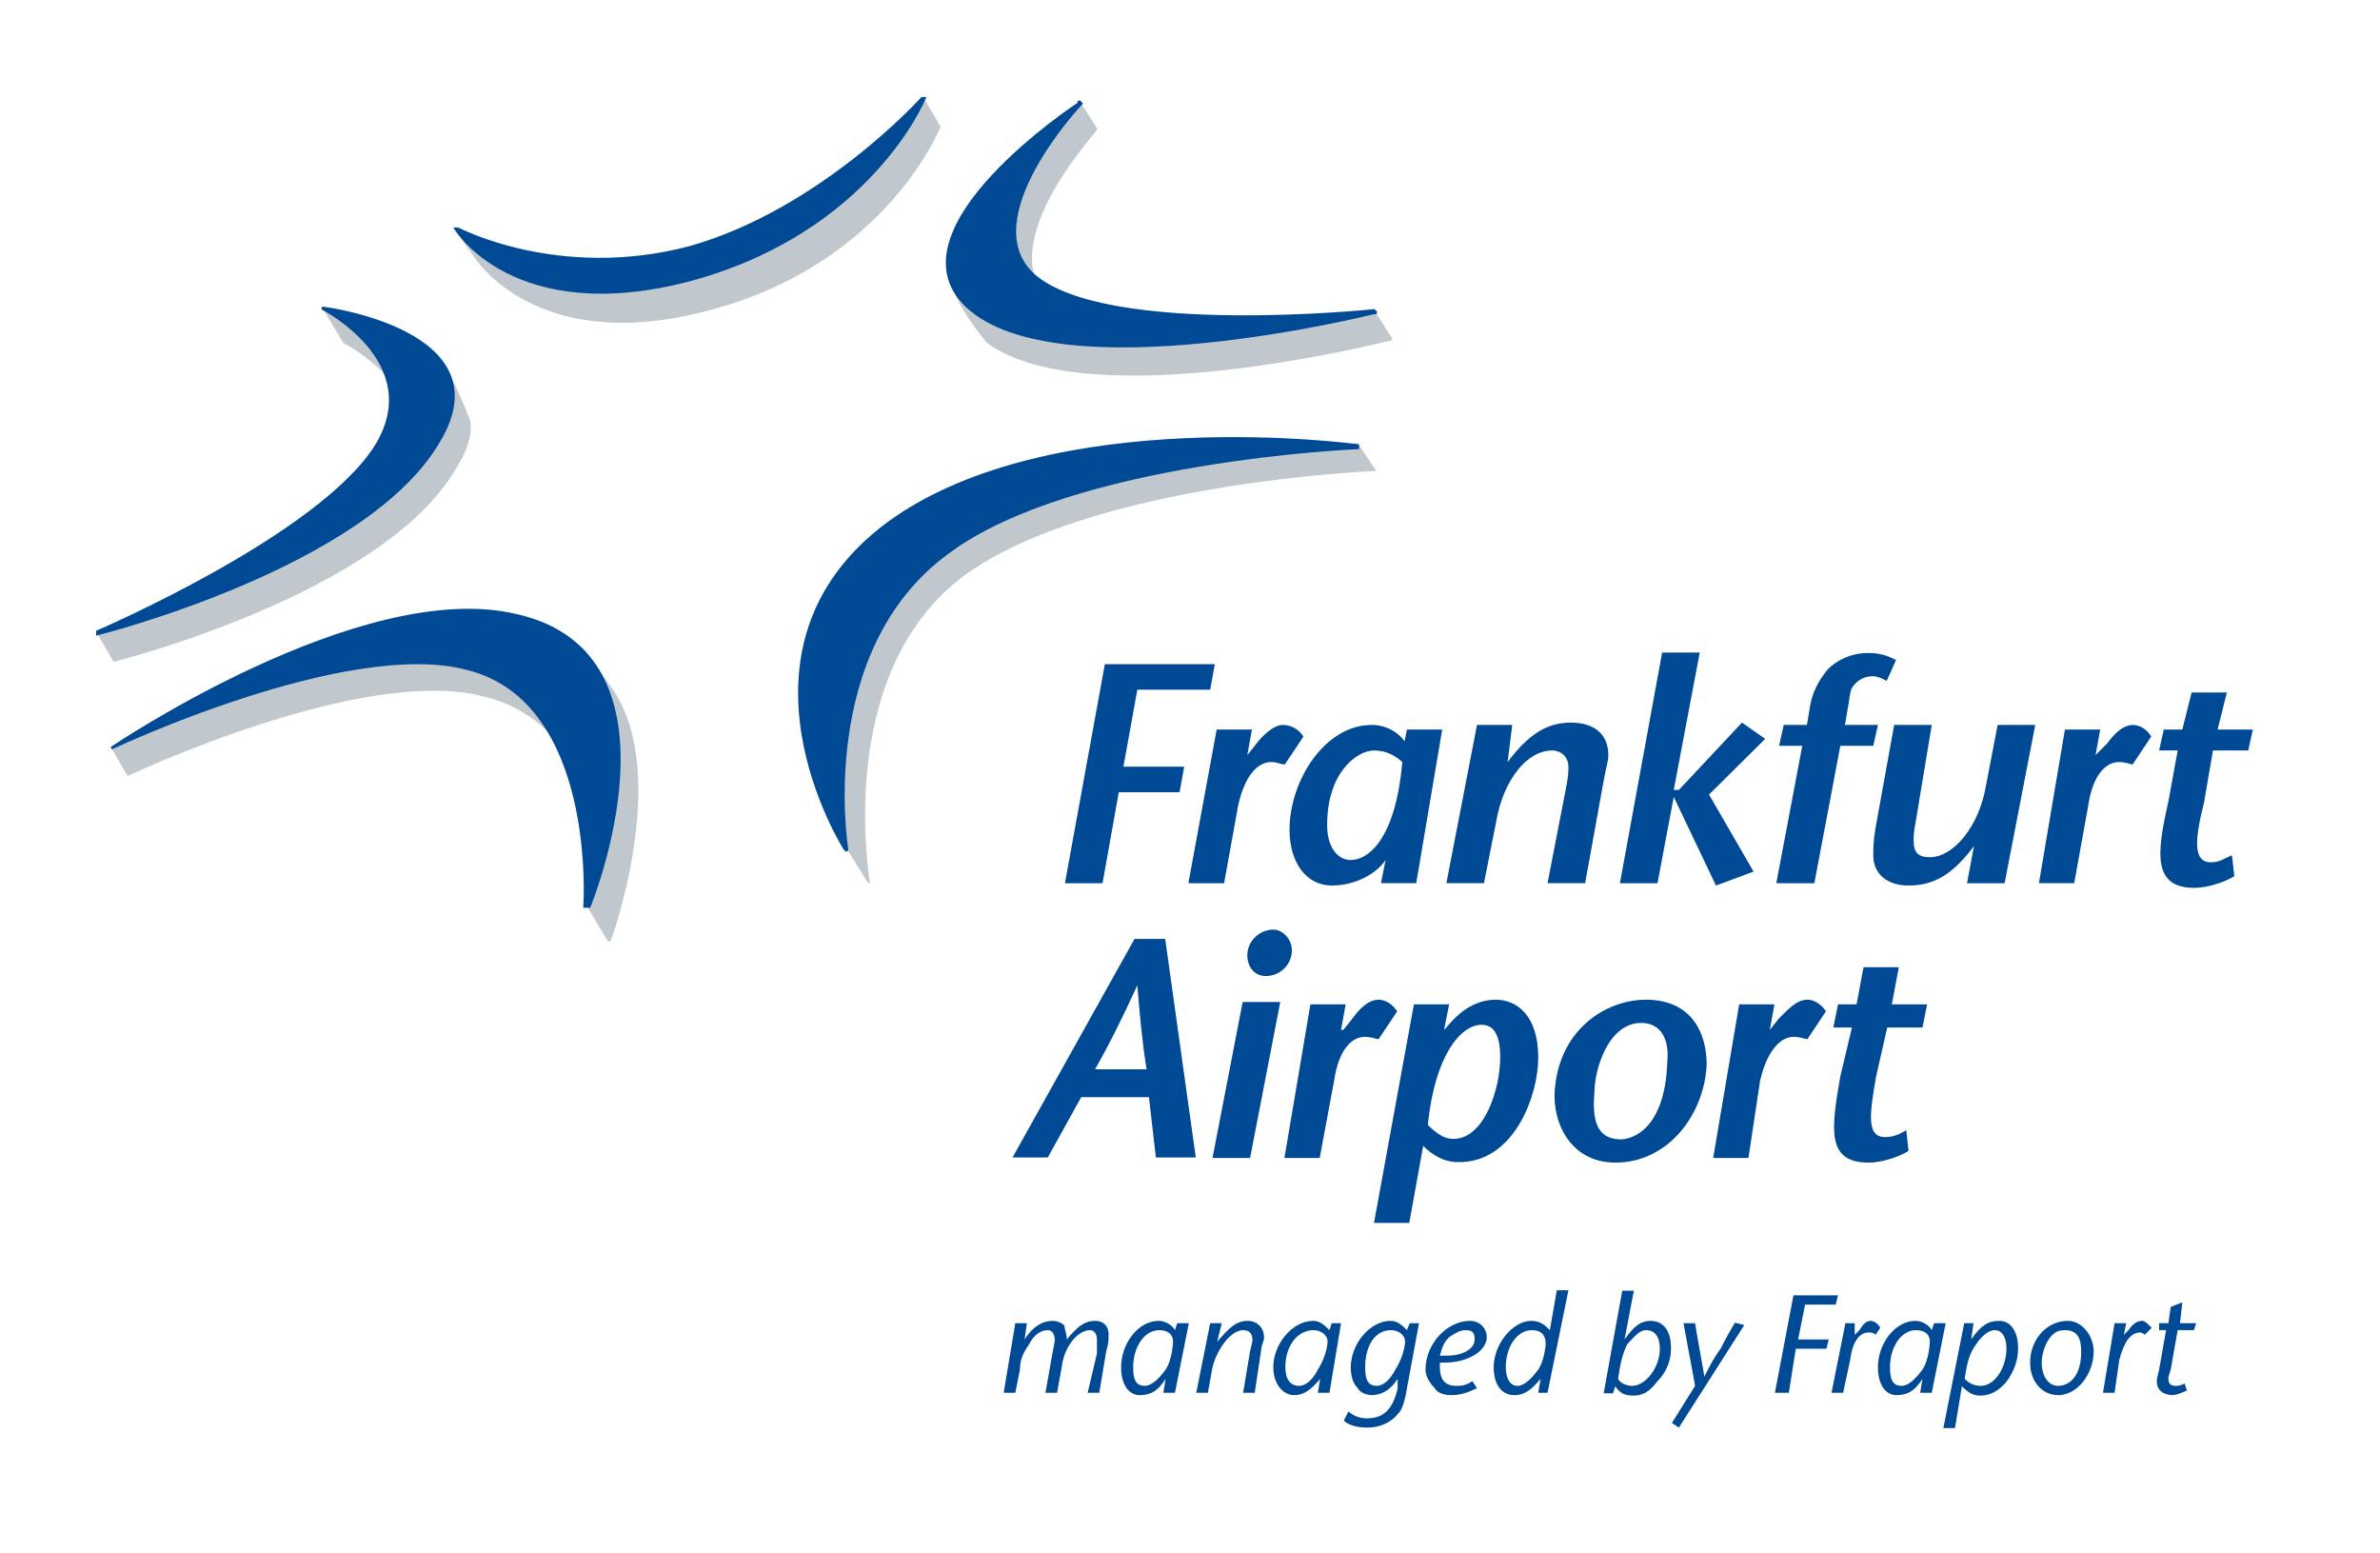 <?xml version="1.0" encoding="utf-8"?>
<!-- Generator: Adobe Illustrator 26.0.2, SVG Export Plug-In . SVG Version: 6.00 Build 0)  -->
<svg version="1.1" id="Laag_1" xmlns="http://www.w3.org/2000/svg" xmlns:xlink="http://www.w3.org/1999/xlink" x="0px" y="0px"
	 viewBox="0 0 512.9 334.6" style="enable-background:new 0 0 512.9 334.6;" xml:space="preserve">
<style type="text/css">
	.st0{fill:#4789C8;}
	.st1{fill:#5590C5;}
	.st2{fill:#3C3C3B;}
	.st3{fill:#DBDBDB;}
	.st4{fill:#2764AA;}
	.st5{fill:#029EDA;}
	.st6{fill:#07AFAE;}
	.st7{fill:#BDBD06;}
	.st8{fill:#F9B40A;}
	.st9{fill:#EE7D07;}
	.st10{fill:#E55029;}
	.st11{fill:#1D1D1B;}
	.st12{fill:#29235C;}
	.st13{fill:#0E78BD;}
	.st14{fill:#58B04C;}
	.st15{fill:url(#Path_00000181059139348806820120000014961472890884824752_);}
	.st16{fill:url(#Path_00000075139400332051555340000004700546593579094714_);}
	.st17{fill:url(#Path_00000053523937184998653510000016380400525512831404_);}
	.st18{fill:#16417D;}
	.st19{fill:#212951;}
	.st20{fill:#FFD800;}
	.st21{clip-path:url(#SVGID_00000054975708758745843570000012451708920060582793_);}
	
		.st22{clip-path:url(#SVGID_00000051357470585762776340000014457599267401061285_);fill-rule:evenodd;clip-rule:evenodd;fill:#C0C8CD;}
	
		.st23{clip-path:url(#SVGID_00000051357470585762776340000014457599267401061285_);fill-rule:evenodd;clip-rule:evenodd;fill:#004995;}
	
		.st24{clip-path:url(#SVGID_00000051357470585762776340000014457599267401061285_);fill:none;stroke:#004995;stroke-width:0.569;stroke-miterlimit:2.613;}
	.st25{clip-path:url(#SVGID_00000051357470585762776340000014457599267401061285_);fill:#004995;}
	.st26{fill:#049899;}
	.st27{fill:#1D70B7;}
	.st28{fill:#74AC2C;}
	.st29{fill:#ED8005;}
	.st30{fill:#6D78A5;}
	.st31{fill:#FAC101;}
	.st32{fill:#0B0C0C;}
	.st33{clip-path:url(#SVGID_00000114045135709520657790000018348002395940563626_);}
	.st34{clip-path:url(#SVGID_00000120555712083044369520000000094053198563546032_);fill:#E03514;}
	.st35{clip-path:url(#SVGID_00000048493937246504117010000004274983369156885439_);fill:#29235C;}
	.st36{clip-path:url(#SVGID_00000114045135709520657790000018348002395940563626_);fill:#29235C;}
	.st37{fill:#28348A;}
	.st38{fill:#009AA9;}
	.st39{fill-rule:evenodd;clip-rule:evenodd;fill:#D1D1D1;}
	.st40{fill-rule:evenodd;clip-rule:evenodd;fill:#004A92;}
	.st41{fill:#004A92;}
	.st42{fill:#BCD035;}
	.st43{fill:#1DBBEE;}
	.st44{fill:#E42328;}
	.st45{fill:#FAB719;}
	.st46{fill:#24A9E1;}
	.st47{fill:#BD181F;}
	.st48{fill:#E20613;}
	.st49{fill:#21224A;}
</style>
<g>
	<g>
		<defs>
			<rect id="SVGID_1_" width="512.9" height="334.6"/>
		</defs>
		<clipPath id="SVGID_00000110450883168170179410000014794768715046235814_">
			<use xlink:href="#SVGID_1_"  style="overflow:visible;"/>
		</clipPath>
		<g style="clip-path:url(#SVGID_00000110450883168170179410000014794768715046235814_);">
			<defs>
				<rect id="SVGID_00000080893544498277439970000008411795030974352054_" y="0" width="512.9" height="334.6"/>
			</defs>
			<clipPath id="SVGID_00000145771051637819354710000000325621737587664781_">
				<use xlink:href="#SVGID_00000080893544498277439970000008411795030974352054_"  style="overflow:visible;"/>
			</clipPath>
			
				<path style="clip-path:url(#SVGID_00000145771051637819354710000000325621737587664781_);fill-rule:evenodd;clip-rule:evenodd;fill:#C0C8CD;" d="
				M187.1,190.3l-5-8h0.5c0,0-7.1-43.1,21.7-64.2C231,98,292.6,95.5,292.6,95.5l4,6h-0.5c0,0-61.1,2.5-88.4,22.6
				c-28.3,21.1-20.2,66.2-20.2,66.2H187.1z"/>
			
				<path style="clip-path:url(#SVGID_00000145771051637819354710000000325621737587664781_);fill-rule:evenodd;clip-rule:evenodd;fill:#004995;" d="
				M182.5,182.8v0.5c-0.5,0-0.5,0-0.5-0.5c0,0-27.3-43.1,9.6-70.2C226.9,87,292.6,96,292.6,96v0.5c0,0-61.6,2.5-88.4,22.6
				C175.5,140.1,182.5,182.8,182.5,182.8"/>
			
				<path style="clip-path:url(#SVGID_00000145771051637819354710000000325621737587664781_);fill:none;stroke:#004995;stroke-width:0.569;stroke-miterlimit:2.613;" d="
				M182.5,182.8v0.5l-0.5-0.5c0,0-27.3-43.1,9.6-70.2C226.9,87,292.6,96,292.6,96v0.5c0,0-61.6,2.5-88.4,22.6
				C175.5,140.1,182.5,182.8,182.5,182.8z"/>
			
				<path style="clip-path:url(#SVGID_00000145771051637819354710000000325621737587664781_);fill-rule:evenodd;clip-rule:evenodd;fill:#C0C8CD;" d="
				M131,202.8l-4.5-7.5h0.5c0,0,15.7-38.6-2-55.7h0.5c2.5,3,6.6,9,6.6,9c12.6,18.6-0.5,54.2-0.5,54.2H131z"/>
			
				<path style="clip-path:url(#SVGID_00000145771051637819354710000000325621737587664781_);fill-rule:evenodd;clip-rule:evenodd;fill:#C0C8CD;" d="
				M27.5,167.2l-3.5-6c0,0,51-24.1,76.7-17.1c8.6,2,14.6,8,18.7,15c-3.5-4-8.6-7.5-15.1-9C78.5,143.1,27.5,167.2,27.5,167.2"/>
			
				<path style="clip-path:url(#SVGID_00000145771051637819354710000000325621737587664781_);fill-rule:evenodd;clip-rule:evenodd;fill:#004995;" d="
				M24,161.2L24,161.2C23.5,161.2,24,161.2,24,161.2s54-36.6,87.3-28.6c37.9,8.5,15.7,62.7,15.7,62.7h-0.5H126c0,0,3-44.1-25.2-51.2
				C75,137.1,24,161.2,24,161.2"/>
			
				<path style="clip-path:url(#SVGID_00000145771051637819354710000000325621737587664781_);fill:none;stroke:#004995;stroke-width:0.569;stroke-miterlimit:2.613;" d="
				M24,161.2L24,161.2c0,0,54-36.6,87.3-28.6c37.9,8.5,15.7,62.7,15.7,62.7h-0.5H126c0,0,3-44.1-25.2-51.2
				C75,137.1,24,161.2,24,161.2z"/>
			
				<path style="clip-path:url(#SVGID_00000145771051637819354710000000325621737587664781_);fill-rule:evenodd;clip-rule:evenodd;fill:#C0C8CD;" d="
				M233,22.3l3.5,5.5c0,0.5-17.2,18.6-13.6,31.6C209.3,46.8,233,22.3,233,22.3"/>
			
				<path style="clip-path:url(#SVGID_00000145771051637819354710000000325621737587664781_);fill-rule:evenodd;clip-rule:evenodd;fill:#C0C8CD;" d="
				M204.2,56.9v-0.5c0,3.5,1,6.5,4,9.5c19.7,18.6,87.8,1.5,87.8,1.5h0.5l3.5,5.5c0,0.5,0,0.5-0.5,0.5c0,0-64.6,16.6-86.8,0.5
				C212.8,73.9,204.2,64.4,204.2,56.9"/>
			
				<path style="clip-path:url(#SVGID_00000145771051637819354710000000325621737587664781_);fill-rule:evenodd;clip-rule:evenodd;fill:#004995;" d="
				M296.1,66.9c0,0,0.5,0,0.5,0.5h-0.5c0,0-68.2,17.1-87.8-1.5c-17.2-16.5,24.2-43.6,24.2-43.6v-0.5c0.5,0,0.5,0.5,0.5,0.5
				s-23.7,25.1-10.1,37.1C238.6,72.9,296.1,66.9,296.1,66.9"/>
			
				<path style="clip-path:url(#SVGID_00000145771051637819354710000000325621737587664781_);fill:none;stroke:#004995;stroke-width:0.569;stroke-miterlimit:2.613;" d="
				M296.1,66.9l0.5,0.5h-0.5c0,0-68.2,17.1-87.8-1.5c-17.2-16.5,24.2-43.6,24.2-43.6v-0.5l0.5,0.5c0,0-23.7,25.1-10.1,37.1
				C238.6,72.9,296.1,66.9,296.1,66.9z"/>
			
				<path style="clip-path:url(#SVGID_00000145771051637819354710000000325621737587664781_);fill-rule:evenodd;clip-rule:evenodd;fill:#C0C8CD;" d="
				M24.5,142.6l-3.5-6c0,0,58.1-14.5,73.7-41.6c5.1-8.5,3-14.5-1-18.6c4,4,7.1,13,7.1,13c0.5,0.5,2,4.5-2.5,11.5
				C82.6,128.1,24.5,142.6,24.5,142.6"/>
			
				<path style="clip-path:url(#SVGID_00000145771051637819354710000000325621737587664781_);fill-rule:evenodd;clip-rule:evenodd;fill:#C0C8CD;" d="
				M74,73.9l-4.5-7.5c0,0,10.6,5.5,13.6,14.5C79,76.4,74,73.9,74,73.9"/>
			
				<path style="clip-path:url(#SVGID_00000145771051637819354710000000325621737587664781_);fill-rule:evenodd;clip-rule:evenodd;fill:#004995;" d="
				M69.4,66.4L69.4,66.4h0.5c0,0,38.9,5,24.7,28.6C79,122.1,21,136.6,21,136.6c-0.5-0.5,0-0.5,0-0.5S68.9,115.5,81,96
				C92.1,77.9,69.4,66.4,69.4,66.4"/>
			
				<path style="clip-path:url(#SVGID_00000145771051637819354710000000325621737587664781_);fill:none;stroke:#004995;stroke-width:0.569;stroke-miterlimit:2.613;" d="
				M69.4,66.4L69.4,66.4h0.5c0,0,38.9,5,24.7,28.6C79,122.1,21,136.6,21,136.6v-0.5c0,0,48-20.6,60.1-40.1
				C92.1,77.9,69.4,66.4,69.4,66.4z"/>
			
				<path style="clip-path:url(#SVGID_00000145771051637819354710000000325621737587664781_);fill-rule:evenodd;clip-rule:evenodd;fill:#C0C8CD;" d="
				M102.2,55.4c0,0-4-5.5-4-6c0,0,12.6,21.1,50.5,11c38.9-10.5,50.5-38.6,50.5-39.1l3.5,6c0,0-11.6,29.6-50,39.6
				C115.4,76.9,102.2,55.4,102.2,55.4"/>
			
				<path style="clip-path:url(#SVGID_00000145771051637819354710000000325621737587664781_);fill-rule:evenodd;clip-rule:evenodd;fill:#004995;" d="
				M198.7,21.2h0.5c0,0-11.6,28.6-50.5,39.1c-37.9,10-50.5-11-50.5-11h0.5c0,0,21.7,11.5,50,4C177,45.3,198.7,21.2,198.7,21.2"/>
			
				<path style="clip-path:url(#SVGID_00000145771051637819354710000000325621737587664781_);fill:none;stroke:#004995;stroke-width:0.569;stroke-miterlimit:2.613;" d="
				M198.7,21.2h0.5c0,0-11.6,28.6-50.5,39.1c-37.9,10-50.5-11-50.5-11h0.5c0,0,21.7,11.5,50,4C177,45.3,198.7,21.2,198.7,21.2z"/>
			<path style="clip-path:url(#SVGID_00000145771051637819354710000000325621737587664781_);fill:#004995;" d="M236,284.6
				c-2.5,0-4,1.5-6.1,4c0-1.5-0.5-2-0.5-3c-0.5-0.5-1.5-1-2.5-1c-2.5,0-4.5,1.5-6.1,4l0.5-3.5h-2.5l-2.5,15h2.5l1-5c0-2.5,1-4,2-5.5
				c1-2,2.5-3,4-3c1,0,1.5,1,1.5,2c0,0.5,0,0.5-0.5,3l-1.5,8.5h2.5l1-5.5c0.5-4.5,3.5-8,6.1-8c1,0,1.5,1,1.5,2v3l-2,8.5h2.5l1.5-9
				c0.5-1.5,0.5-2.5,0.5-3C239.1,286.1,238.1,284.6,236,284.6"/>
			<path style="clip-path:url(#SVGID_00000145771051637819354710000000325621737587664781_);fill:#004995;" d="M253.2,286.6
				c-0.5-1-2-2-3.5-2c-4.5,0-8.1,5-8.1,10c0,3.5,1.5,6,4,6c2.5,0,4-1,5.6-3.5l-0.5,3h2.5l3-15h-2.5L253.2,286.6z M251.2,295.1
				c-1.5,2-3,3.5-4.5,3.5c-2,0-2.5-1.5-2.5-4c0-4.5,2.5-8,5.6-8c2,0,3,1,3,2.5C252.7,291.1,252.2,293.6,251.2,295.1"/>
			<path style="clip-path:url(#SVGID_00000145771051637819354710000000325621737587664781_);fill:#004995;" d="M268.9,284.6
				c-2.5,0-4,1.5-6.6,4.5l1-4h-2.5l-3,15h2.5l1-5.5c1-4,4-8,6.6-8c1.5,0,2,1,2,2c0,0.5,0,0.5-0.5,2.5l-1.5,9h2.5l1.5-10
				c0.5-1.5,0.5-1.5,0.5-2C272.4,286.1,270.9,284.6,268.9,284.6"/>
			<path style="clip-path:url(#SVGID_00000145771051637819354710000000325621737587664781_);fill:#004995;" d="M286.5,286.6
				c-1-1-2-2-3.5-2c-4.5,0-8.6,5-8.6,10c0,3.5,2,6,4.5,6c2,0,3.5-1,5.6-3.5l-0.5,3h2.5l2.5-15h-2L286.5,286.6z M284,295.1
				c-1,2-2.5,3.5-4,3.5c-2,0-3-1.5-3-4c0-4.5,2.5-8,6.1-8c1.5,0,3,1,3,2.5C286,291.1,285,293.6,284,295.1"/>
			<path style="clip-path:url(#SVGID_00000145771051637819354710000000325621737587664781_);fill:#004995;" d="M303.2,286.6
				c-1-1-2-2-3.5-2c-4.5,0-8.6,5-8.6,10c0,2,0.5,3.5,1.5,4.5c0.5,1,2,1.5,3,1.5c2,0,4-1,5.6-3.5v2c-1,4.5-3,6.5-6.6,6.5
				c-1.5,0-3-0.5-4-1.5l-1,2c1,1,3,1.5,5.1,1.5c2.5,0,5-1,6.6-3c1-1,1.5-3,2-6l2.5-13.5h-2L303.2,286.6z M300.7,295.1
				c-1,2-2.5,3.5-4,3.5c-2,0-2.5-1.5-2.5-4c0-4.5,2-8,5.6-8c1.5,0,3,1,3,2.5C302.7,291.1,301.7,293.6,300.7,295.1"/>
			<path style="clip-path:url(#SVGID_00000145771051637819354710000000325621737587664781_);fill:#004995;" d="M316.8,284.6
				c-5,0-9.6,5-9.6,10.5c0,1.5,1,3,2,4c0.5,1,2,1.5,3.5,1.5c2,0,3.5-0.5,5.6-1.5l-1-1.5c-1.5,1-2.5,1-3.5,1c-2.5,0-3.5-1.5-3.5-4v-1
				h1c5,0,9.1-2.5,9.1-5.5C320.4,286.1,318.8,284.6,316.8,284.6 M311.8,292.1h-1.5c0.5-2,1-3,2-4c1.5-1,2.5-1.5,3.5-1.5
				c1.5,0,2,0.5,2,2C317.8,290.6,315.3,292.1,311.8,292.1"/>
			<path style="clip-path:url(#SVGID_00000145771051637819354710000000325621737587664781_);fill:#004995;" d="M334,286.6
				c-1-1-2-2-4-2c-4,0-8.1,5-8.1,10c0,3.5,1.5,6,4.5,6c2,0,3.5-1,5.6-3.5l-0.5,3h2l4.5-22.1h-2.5L334,286.6z M331.5,295.1
				c-1.5,2-3,3.5-4.5,3.5c-1.5,0-2.5-1.5-2.5-4c0-4.5,2.5-8,5.6-8c2,0,3,1,3,3C333,291.1,332.5,293.6,331.5,295.1"/>
			<path style="clip-path:url(#SVGID_00000145771051637819354710000000325621737587664781_);fill:#004995;" d="M355.7,284.6
				c-2,0-3.5,1-5.6,4l2-10.5h-2.5l-4,22.1h2l0.5-1.5c1,1.5,2,2,4,2c2,0,3.5-1,5-3c2-2,3-4.5,3-7
				C360.2,287.1,358.7,284.6,355.7,284.6 M351.7,298.6c-1,0-2.5-0.5-3-1.5c0.5-3.5,1-5.5,2-7.5c1.5-1.5,2.5-3,4-3c2,0,3,1.5,3,4
				C357.7,294.6,354.7,298.6,351.7,298.6"/>
			<path style="clip-path:url(#SVGID_00000145771051637819354710000000325621737587664781_);fill:#004995;" d="M370.8,290.6
				c-1.5,2-2.5,4-3.5,6l-1.5-8.5l-0.5-3h-2.5l2.5,13.5l-5,8l1.5,1l14.1-22.1l-2-0.5C372.9,286.6,371.8,288.6,370.8,290.6"/>
			<polygon style="clip-path:url(#SVGID_00000145771051637819354710000000325621737587664781_);fill:#004995;" points="389,281.1 
				395.6,281.1 396.1,279.1 386.5,279.1 382.5,300.1 385.5,300.1 387,290.6 393.6,290.6 394.1,288.6 387.5,288.6 			"/>
			<path style="clip-path:url(#SVGID_00000145771051637819354710000000325621737587664781_);fill:#004995;" d="M403.2,284.6
				c-1,0-1.5,0.5-2.5,2l-1,1v-2.5h-2l-3,15h2.5l1.5-7c0.5-4,2-6,4-6c0.5,0,1,0,1.5,0.5l1-1.5C404.7,285.1,403.7,284.6,403.2,284.6"
				/>
			<path style="clip-path:url(#SVGID_00000145771051637819354710000000325621737587664781_);fill:#004995;" d="M416.8,285.1
				l-0.5,1.5c-0.5-1-2-2-3.5-2c-4.5,0-8.1,5-8.1,10c0,3.5,1.5,6,4,6c2.5,0,4-1,5.6-3.5l-0.5,3h2.5l3-15H416.8z M414.3,295.1
				c-1.5,2-3,3.5-4.5,3.5c-2,0-2.5-1.5-2.5-4c0-4.5,2.5-8,5.6-8c2,0,3,1,3,2.5C415.8,291.1,415.3,293.6,414.3,295.1"/>
			<path style="clip-path:url(#SVGID_00000145771051637819354710000000325621737587664781_);fill:#004995;" d="M430.9,284.6
				c-2.5,0-4,1-6.1,4l0.5-3.5h-2l-4.5,22.6h2.5l1.5-9c1.5,1.5,2.5,2,4,2c2,0,4-1,5.6-3c1.5-2,2.5-4.5,2.5-7
				C435,287.1,433.4,284.6,430.9,284.6 M426.9,298.6c-1.5,0-2.5-0.5-3.5-1.5c0.5-3.5,1-5.5,2.5-7.5c1-1.5,2.5-3,4-3
				c1.5,0,2.5,1.5,2.5,4C432.4,294.6,429.9,298.6,426.9,298.6"/>
			<path style="clip-path:url(#SVGID_00000145771051637819354710000000325621737587664781_);fill:#004995;" d="M445.6,284.6
				c-4.5,0-8.1,4-8.1,9c0,4,2.5,7,6.1,7c4,0,7.6-4.5,7.6-9.5C451.1,287.6,448.6,284.6,445.6,284.6 M443.5,298.6c-2,0-3.5-2-3.5-5
				c0-1.5,0.5-3.5,1.5-5c1-1.5,2-2,3.5-2c2.5,0,3.5,1.5,3.5,4.5C448.6,295.6,446.6,298.6,443.5,298.6"/>
			<path style="clip-path:url(#SVGID_00000145771051637819354710000000325621737587664781_);fill:#004995;" d="M458.7,286.6l-1,1
				l0.5-2.5h-2.5l-2.5,15h2.5l1-7c1-4,2.5-6,4.5-6c0,0,0.5,0,1,0.5l1.5-1.5c-1-1-1.5-1.5-2-1.5C460.7,284.6,459.7,285.1,458.7,286.6
				"/>
			<path style="clip-path:url(#SVGID_00000145771051637819354710000000325621737587664781_);fill:#004995;" d="M470.3,280.6l-2.5,1
				l-0.5,3.5h-2v1.5h1.5l-1.5,8.5c-0.5,2-0.5,2-0.5,2.5c0,2,1.5,3,3.5,3c0.5,0,2-0.5,3-1l-0.5-1.5c-1,0.5-1.5,0.5-2,0.5
				c-1,0-1.5-0.5-1.5-1.5c0-0.5,0-0.5,0.5-2l1.5-8.5h3.5l0.5-1.5h-3.5L470.3,280.6z"/>
			<path style="clip-path:url(#SVGID_00000145771051637819354710000000325621737587664781_);fill:#004995;" d="M233,236.4h14.6
				l1.5,13h8.6l-6.6-47.1h-6.6l-26.3,47.1h7.6L233,236.4z M245.1,212.3c0.5,6,1,12,2,18.1H236C239.1,224.9,241.6,219.9,245.1,212.3"
				/>
			<polygon style="clip-path:url(#SVGID_00000145771051637819354710000000325621737587664781_);fill:#004995;" points="261.3,249.5 
				269.4,249.5 275.9,215.9 267.8,215.9 			"/>
			<path style="clip-path:url(#SVGID_00000145771051637819354710000000325621737587664781_);fill:#004995;" d="M278.4,204.8
				c0-2.5-2-4.5-4-4.5c-3,0-5.6,2.5-5.6,5.5c0,2.5,1.5,4.5,4,4.5C275.9,210.3,278.4,207.8,278.4,204.8"/>
			<path style="clip-path:url(#SVGID_00000145771051637819354710000000325621737587664781_);fill:#004995;" d="M331.5,227.9
				c0-9.5-5-12.5-9.1-12.5c-4,0-7.6,2-11.1,6.5v-0.5l1-5h-7.6l-8.6,47.1h7.6l3-16.6c2,2,4.5,3.5,7.6,3.5
				C326.4,250.5,331.5,235.9,331.5,227.9 M307.7,242.4c1.5-15,7.1-21.6,11.6-21.6c2.5,0,4,2,4,7c0,7-3.5,17.6-10.1,17.6
				C311.3,245.4,309.8,244.4,307.7,242.4"/>
			<path style="clip-path:url(#SVGID_00000145771051637819354710000000325621737587664781_);fill:#004995;" d="M287.5,232.9
				c1-7,4-9.5,6.6-9.5c1.5,0,2.5,0.5,3,0.5l4-6c-1-1.5-2.5-2.5-4-2.5c-2.5,0-4.5,2.5-5.6,4l-2,2.5h-0.5l1-5.5h-7.6l-5.6,33.1h7.6
				L287.5,232.9z"/>
			<path style="clip-path:url(#SVGID_00000145771051637819354710000000325621737587664781_);fill:#004995;" d="M386.5,223.4
				c1.5,0,2.5,0.5,3,0.5l4-6c-1-1.5-2.5-2.5-4-2.5c-2.5,0-4.5,2.5-6.1,4l-2,2.5l1-5.5h-7.6l-5.6,33.1h7.6l2.5-16.6
				C380.9,225.9,384,223.4,386.5,223.4"/>
			<path style="clip-path:url(#SVGID_00000145771051637819354710000000325621737587664781_);fill:#004995;" d="M406.7,221.4h7.6l1-5
				h-7.6l1.5-8h-7.6l-1.5,8h-4l-1,5h4l-2.5,10.5c-2,11.5-3,18.6,6.1,18.6c2.5,0,6.1-1,8.6-2.5l-0.5-4.5c-1.5,1-3,1.5-4.5,1.5
				c-4,0-3.5-4.5-2-13L406.7,221.4z"/>
			<path style="clip-path:url(#SVGID_00000145771051637819354710000000325621737587664781_);fill:#004995;" d="M367.8,229.4
				c0-6.5-3-14-13.1-14c-8.6,0-19.2,6.5-19.7,20.6c0,7.5,4.5,14.5,13.1,14.5C359.7,250.5,367.3,239.9,367.8,229.4 M343.6,235.4
				c0-5,3-15,10.1-15c4.5,0,6.1,4,5.6,8.5c-0.5,14.5-7.6,16.6-10.1,16.6C344.1,245.4,343.1,241.4,343.6,235.4"/>
			<path style="clip-path:url(#SVGID_00000145771051637819354710000000325621737587664781_);fill:#004995;" d="M322.4,177.2
				c1.5-9,6.6-15.5,12.1-15.5c2,0,3.5,1.5,3.5,3.5c0,1,0,2-0.5,4.5l-4,20.6h8.1l4-22.1c0.5-3,1-4,1-5.5c0-4.5-3-7-8.1-7
				s-9.1,2.5-13.6,8.5l1-8h-7.6l-6.6,34.1h8.1L322.4,177.2z"/>
			<polygon style="clip-path:url(#SVGID_00000145771051637819354710000000325621737587664781_);fill:#004995;" points="360.7,171.7 
				369.8,190.8 377.9,187.8 368.3,171.2 380.4,159.2 375.4,155.7 361.8,170.2 360.7,170.2 366.3,140.6 358.2,140.6 349.1,190.3 
				357.2,190.3 			"/>
			<path style="clip-path:url(#SVGID_00000145771051637819354710000000325621737587664781_);fill:#004995;" d="M391,190.3l5.6-29.6
				h7.1l1-4.5h-7.1l0.5-3c0.5-2.5,0.5-4,1-5c1-1.5,2.5-2.5,4.5-2.5c1,0,2,0.5,3,1l2-4.5c-2-1-3.5-1.5-6.1-1.5
				c-3.5,0-6.6,1.5-8.6,3.5c-2,2.5-3.5,5-4,9l-0.5,3h-5l-1,4.5h5l-5.6,29.6H391z"/>
			<path style="clip-path:url(#SVGID_00000145771051637819354710000000325621737587664781_);fill:#004995;" d="M416.3,156.2h-8.1
				l-4,22.1c-0.5,3-0.5,4.5-0.5,6c0,4,3,6.5,7.6,6.5c5.6,0,9.6-2.5,14.1-8.5l-1.5,8h8.1l6.6-34.1h-8.1l-2.5,13
				c-1.5,9-7.1,15.5-12.1,15.5c-2.5,0-3.5-1-3.5-3.5c0-1,0-2,0.5-4.5L416.3,156.2z"/>
			<path style="clip-path:url(#SVGID_00000145771051637819354710000000325621737587664781_);fill:#004995;" d="M459.7,156.2
				c-2.5,0-4.5,2.5-5.6,4l-2.5,2.5l1-5.5h-7.6l-5.6,33.1h7.6l3-16.6c1-7,4-9.5,6.6-9.5c1.5,0,2.5,0.5,3,0.5l4-6
				C462.7,157.2,461.2,156.2,459.7,156.2"/>
			<path style="clip-path:url(#SVGID_00000145771051637819354710000000325621737587664781_);fill:#004995;" d="M263.8,190.3l3-16.6
				c1.5-7,4.5-9.5,7.1-9.5c1.5,0,2,0.5,3,0.5l4-6c-1-1.5-2.5-2.5-4.5-2.5c-2,0-4.5,2.5-5.6,4l-2,2.5l1-5.5h-7.6l-6.1,33.1H263.8z"/>
			<path style="clip-path:url(#SVGID_00000145771051637819354710000000325621737587664781_);fill:#004995;" d="M287,190.8
				c5,0,9.6-2.5,11.6-5.5l-1,5h7.6l5.6-33.1h-7.6l-0.5,2.5c-1.5-2-4-3.5-7.1-3.5c-10.1,0-17.7,12-17.7,22.6
				C277.9,185.8,281.5,190.8,287,190.8 M296.1,161.7c2.5,0,4.5,1,6.1,2.5c-1.5,17.1-7.6,21.1-11.1,21.1c-3,0-5.1-3-5.1-7.5
				C286,166.2,292.6,161.7,296.1,161.7"/>
			<polygon style="clip-path:url(#SVGID_00000145771051637819354710000000325621737587664781_);fill:#004995;" points="241.1,170.7 
				254.2,170.7 255.2,165.2 242.1,165.2 245.1,148.6 260.8,148.6 261.8,143.1 238.1,143.1 229.5,190.3 237.6,190.3 			"/>
			<path style="clip-path:url(#SVGID_00000145771051637819354710000000325621737587664781_);fill:#004995;" d="M476.9,161.7h7.6
				l1-4.5h-7.6l2-8h-7.6l-2,8h-4l-1,4.5h4l-2,11c-2.5,11-3.5,18.6,5.6,18.6c2.5,0,6.1-1,8.6-2.5l-0.5-4.5c-1.5,0.5-2.5,1.5-4.5,1.5
				c-4,0-3.5-5-1.5-13L476.9,161.7z"/>
		</g>
	</g>
</g>
</svg>
